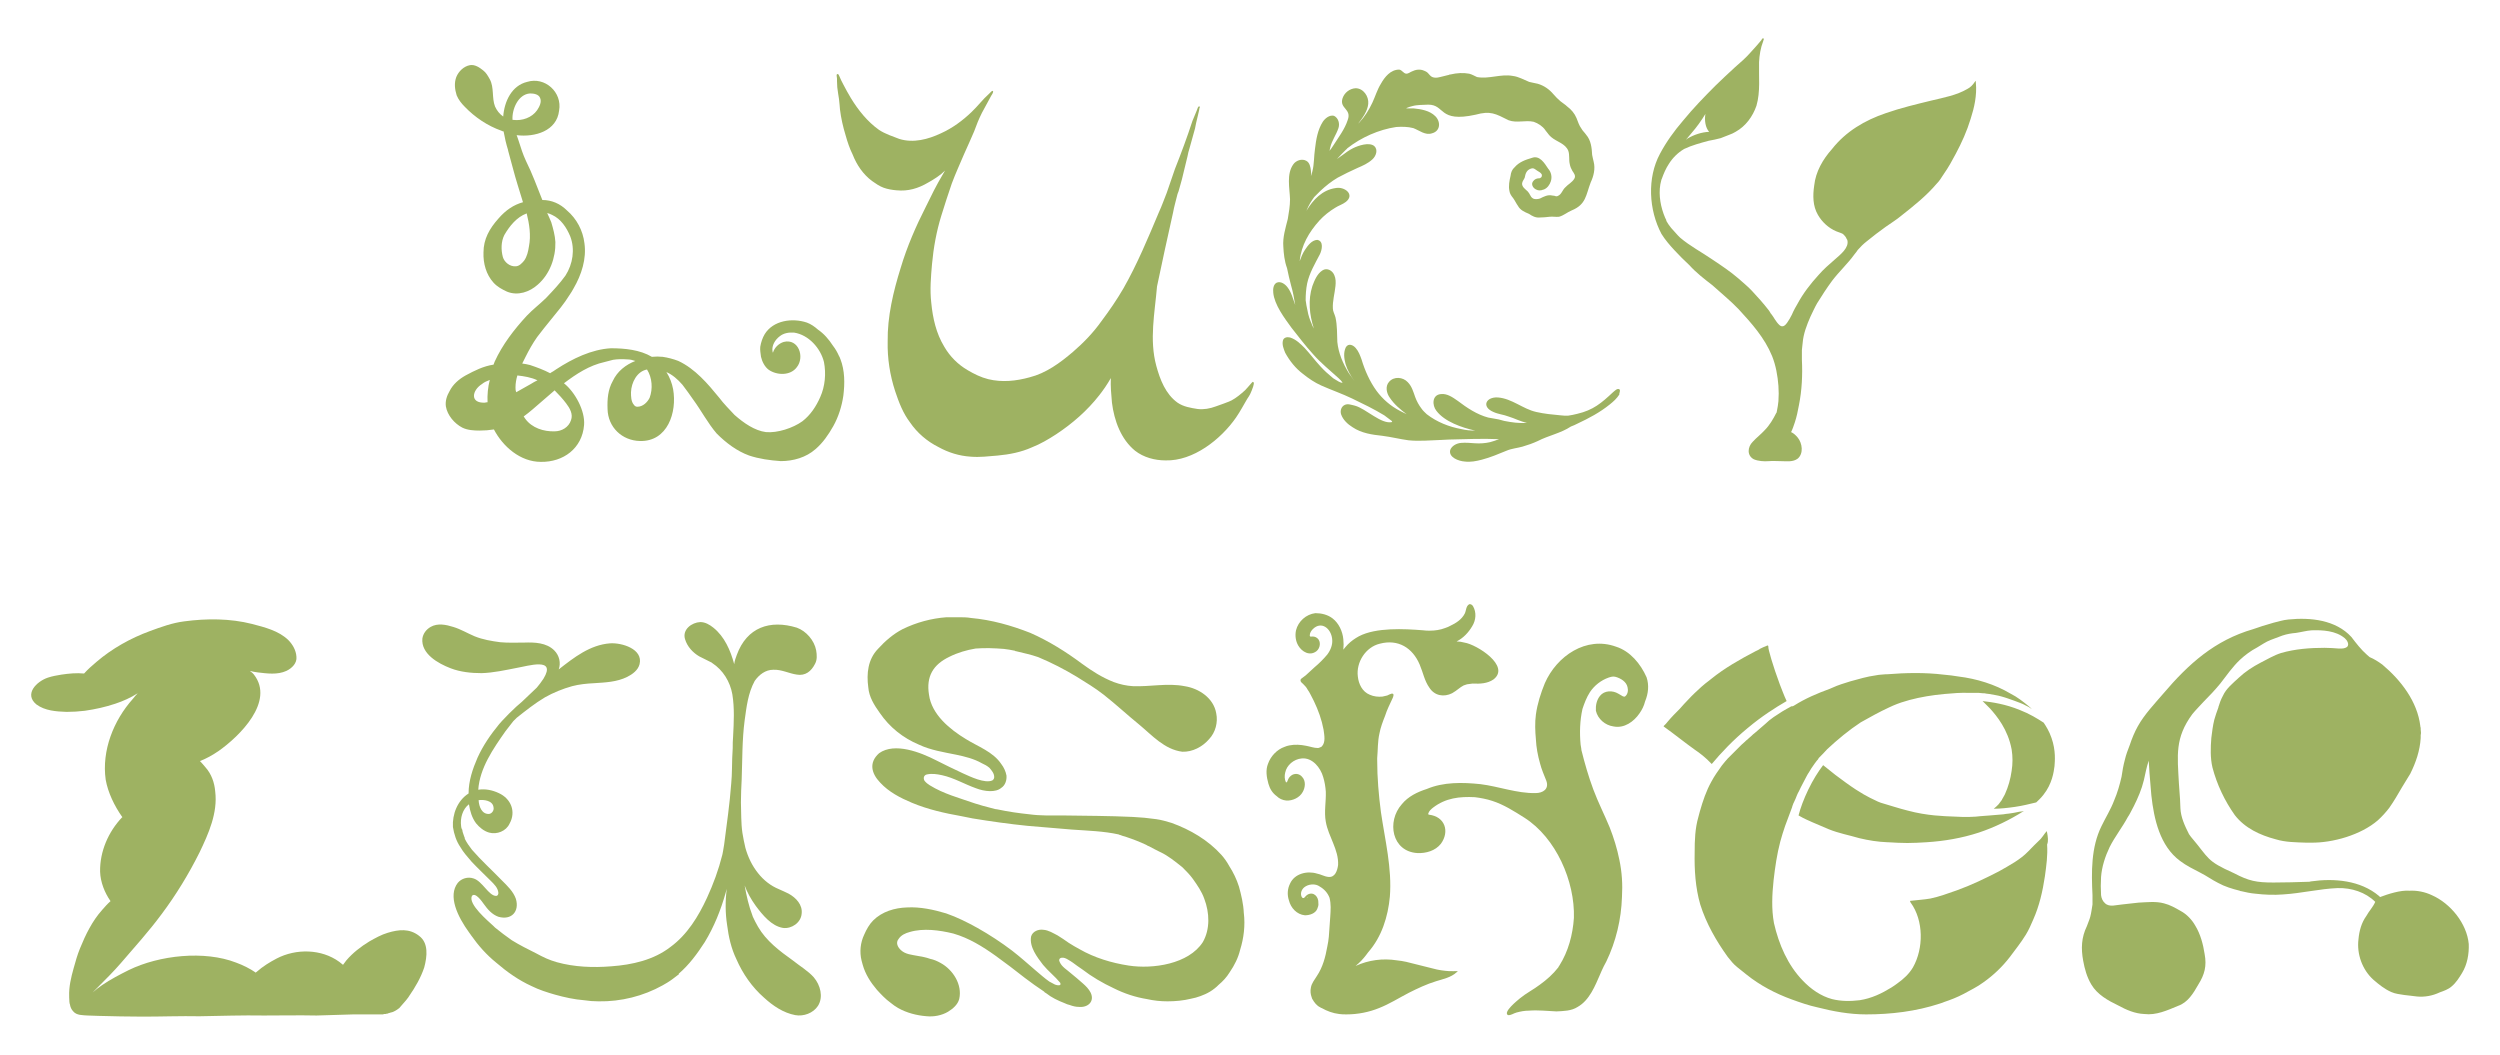 <?xml version="1.0" encoding="UTF-8"?><svg id="Layer_1" xmlns="http://www.w3.org/2000/svg" viewBox="0 0 4692.46 1980.07"><defs><style>.cls-1{fill:#9eb262;stroke-width:0px;}</style></defs><g id="Vector_layer"><path class="cls-1" d="m1577.34,673.97c-.7-2.1-1.4-4.2-2.8-6.29h0c-2.8-6.29-6.29-12.59-11.19-18.88h0c-7.69-11.89-16.78-22.38-27.97-30.07-6.29-5.59-13.29-10.49-20.98-13.29-27.27-9.09-62.93-4.2-79.02,21.68-4.2,6.99-6.99,15.38-8.39,23.77-.7,6.29.7,12.59,1.4,18.88,2.1,9.09,6.99,18.88,14.68,24.47,15.38,10.49,40.56,11.19,52.44-4.89,15.38-18.88,3.5-54.54-24.47-47.55-9.09,2.8-17.48,10.49-20.28,20.28,0-.7-.7-1.4-.7-2.1-2.1-11.19,4.89-22.38,13.29-28.67,7.69-6.29,17.48-7.69,27.27-6.99,27.27,4.2,49.65,29.37,55.94,55.24,4.2,21.68,2.1,45.45-6.99,65.73-7.69,17.48-18.18,33.56-33.56,45.45-17.48,12.59-46.85,22.38-68.53,20.28-20.98-2.8-41.26-16.78-58.74-32.17-9.79-10.49-20.28-20.98-28.67-32.17-21.68-26.57-45.45-54.54-76.92-69.23-9.09-3.5-19.58-6.29-29.37-7.69-6.99-.7-13.29-.7-20.28,0-22.38-13.29-51.05-16.08-76.92-16.08-36.36,2.1-72.02,19.58-102.09,39.16-2.1,1.4-4.2,2.8-6.29,4.2-2.1,1.4-4.2,2.1-5.59,3.5-11.89-6.29-25.17-11.19-37.76-15.38-4.89-1.4-9.79-2.1-14.68-2.8,2.1-4.2,4.2-8.39,6.29-12.59,6.29-12.59,13.29-25.17,21.68-37.06,8.39-11.19,17.48-22.38,26.57-33.56,11.89-14.68,24.47-29.37,34.26-45.45,2.8-4.2,5.59-8.39,7.69-12.59,14.68-25.17,24.47-55.24,20.28-84.61-2.8-23.77-14.68-46.15-32.87-61.54-12.59-12.59-28.67-19.58-46.15-19.58-9.79-24.47-18.88-49.65-30.77-73.42-5.59-11.89-9.79-25.17-13.99-38.46-1.4-3.5-2.1-6.99-3.5-9.79,34.26,4.2,75.52-7.69,79.72-46.15,6.29-34.26-26.57-64.33-60.14-53.84-28.67,6.99-42.66,36.36-44.75,65.03-6.99-4.89-11.89-11.19-15.38-18.88-6.29-16.08-1.4-35.66-9.79-51.05-3.5-6.29-6.99-12.59-12.59-16.78-6.99-5.59-15.38-11.19-24.47-9.79-11.89,2.1-21.68,11.89-25.87,22.38-4.2,11.19-2.8,23.08.7,34.26,3.5,8.39,9.09,15.38,15.38,21.68,18.88,19.58,42.66,35.66,68.53,44.75,1.4.7,2.8,1.4,4.2,1.4,2.1,11.89,4.89,23.77,8.39,34.96v.7c2.8,11.19,6.29,22.38,9.09,33.56,5.59,21.68,12.59,42.66,18.88,63.63-17.48,4.89-32.17,14.68-46.15,30.77-16.78,18.88-27.97,38.46-27.97,63.63-.7,20.28,4.89,41.26,18.88,56.64,6.99,7.69,16.08,12.59,25.17,16.78,20.28,8.39,42.66.7,58.04-13.29,22.38-19.58,33.56-50.35,32.87-79.72-.7-12.59-4.2-25.17-7.69-37.06-2.1-5.59-4.89-11.19-7.69-17.48,2.8.7,6.29,2.1,9.09,3.5,16.78,7.69,27.27,23.77,34.26,40.56,9.09,23.77,4.89,51.75-9.09,73.42-10.49,14.68-23.08,27.97-35.66,41.26-11.89,11.89-25.17,21.68-37.06,34.26-23.77,25.87-45.45,53.84-60.14,86.01-.7,1.4-1.4,3.5-2.1,5.59-18.88,2.8-35.66,11.19-52.44,20.28-12.59,6.99-23.77,16.78-30.07,29.37-4.89,8.39-8.39,18.18-6.99,28.67,2.8,16.78,16.08,32.17,30.77,39.86,9.79,4.89,21.68,5.59,32.87,5.59,9.09,0,17.48-.7,26.57-2.1,16.78,32.17,49.65,60.84,88.11,60.84,41.96.7,77.62-25.17,81.11-69.23,2.1-26.57-16.78-61.53-37.76-78.32,23.08-17.48,47.55-33.56,76.22-39.86,5.59-1.4,11.19-2.8,16.08-4.2,9.09-1.4,18.18-1.4,27.27-.7,4.89,0,9.79,1.4,13.99,2.8h.7c-18.18,6.99-34.26,19.58-42.66,37.76-9.09,16.08-10.49,34.26-9.79,52.44.7,34.26,27.27,59.44,60.84,60.14,51.75,1.4,69.93-53.84,62.23-97.2-2.1-11.19-6.29-22.38-12.59-32.17,11.19,4.89,20.98,13.29,30.07,23.77,6.99,9.09,13.99,18.88,20.28,27.97,15.38,20.98,27.27,44.05,44.05,63.63,17.48,17.48,37.76,32.87,60.84,41.26,18.88,6.29,39.16,9.09,59.44,10.49,23.77,0,47.55-6.99,65.03-22.38,13.99-11.89,24.47-27.27,33.56-43.35,9.79-17.48,16.08-37.76,18.88-57.34,2.8-23.08,2.8-46.85-5.59-68.53ZM961.99,225.04c-1.4-19.58,10.49-48.25,32.87-49.65,6.99,0,16.08,1.4,18.88,8.39,3.5,7.69-1.4,16.78-5.59,23.08-9.79,13.99-27.97,20.28-44.75,18.18,0,0-.7,0-1.4,0Zm30.77,237.75c-1.4,9.09-3.5,18.88-9.09,26.57-4.2,4.89-9.09,10.49-16.08,10.49-10.49.7-20.98-7.69-23.77-17.48-3.5-13.29-3.5-28.67,2.8-41.26,9.79-16.78,23.08-33.56,41.96-40.56,4.89,19.58,8.39,41.26,4.2,62.23Zm-77.62,292.29c-1.4,0-2.8,0-4.89.7-28.67,1.4-24.47-23.08-5.59-34.96,4.2-3.5,9.09-5.59,14.68-7.69-3.5,13.29-4.89,27.97-4.2,41.96Zm52.44-27.97c0-7.69,1.4-15.38,3.5-22.38,12.59,1.4,25.87,3.5,37.76,9.09-4.2,2.1-8.39,4.2-12.59,6.99h0c-9.09,4.89-18.18,10.49-27.27,15.38-1.4-3.5-1.4-6.29-1.4-9.09Zm95.1,30.07c6.99,9.09,13.29,20.28,9.09,31.47-4.2,13.29-17.48,20.98-30.77,20.98h0c-20.28.7-42.66-6.29-55.24-23.77-.7-1.4-2.1-2.8-2.8-4.2,5.59-4.2,11.19-8.39,16.78-13.29,13.99-11.89,27.27-23.77,41.26-35.66,7.69,7.69,15.38,16.08,21.68,24.47Zm156.63-10.49c-4.2,8.39-12.59,16.78-23.08,16.78-2.8,0-4.89-1.4-6.29-3.5-5.59-6.29-5.59-16.08-5.59-23.77.7-18.18,11.19-39.16,30.07-42.66,9.79,15.38,11.19,36.36,4.89,53.14Z"/></g><g id="Vector_layer-2"><path class="cls-1" d="m2353.52,718.72c0,2.1-.7,4.2-1.4,6.99-1.4,4.89-3.5,9.09-5.59,13.99-.7,1.4-3.5,6.29-5.59,9.09-6.99,11.89-13.29,23.77-20.98,34.96-28.67,41.26-80.42,81.81-132.16,80.42-20.28,0-41.26-5.59-57.34-18.18-26.57-21.68-39.16-56.64-43.35-90.2-1.4-15.38-2.8-30.77-2.1-46.15-6.29,11.19-13.99,22.38-21.68,32.17-22.38,28.67-50.35,53.14-81.11,73.42-13.99,9.09-29.37,18.18-45.45,24.47-20.28,9.09-41.96,13.29-64.33,15.38-16.78,1.4-33.56,3.5-50.35,2.1-21.68-1.4-41.96-7.69-60.84-18.18-20.98-10.49-39.86-26.57-53.14-46.15-13.29-17.48-20.98-37.76-27.97-58.74-9.79-30.07-14.68-61.54-13.99-93-.7-46.85,10.49-93.7,24.47-138.45,11.89-39.86,28.67-78.32,47.55-115.38,9.79-20.28,19.58-39.86,30.77-58.74,1.4-2.8,3.5-5.59,4.89-8.39-9.09,9.09-20.28,16.08-31.47,22.38-18.88,11.19-37.76,16.78-59.44,14.68-8.39-.7-16.78-2.1-24.47-4.89-7.69-2.8-14.68-7.69-21.68-12.59-16.78-12.59-28.67-30.07-36.36-49.65-5.59-11.19-9.79-23.77-13.29-36.36-4.89-16.08-8.39-31.47-10.49-48.25,0-2.8-.7-5.59-.7-8.39-.7-7.69-1.4-14.68-2.8-21.68-1.4-7.69-2.1-15.38-2.1-23.08v-4.89c0-2.1-.7-3.5-.7-5.59,0-.7,0-2.8,1.4-2.8.7,0,1.4,0,2.1.7.7.7.7,2.1,1.4,2.8h0c2.1,5.59,4.89,10.49,7.69,16.08,4.2,8.39,9.09,16.78,13.99,25.17,13.99,23.08,31.47,44.75,53.14,60.14,11.89,7.69,25.17,11.89,37.76,16.78,26.57,8.39,54.54.7,78.32-10.49,21.68-9.79,40.56-23.77,57.34-39.86,11.89-11.19,20.98-23.77,32.87-34.26,1.4-1.4,2.8-2.8,4.2-4.2.7-.7,2.1-1.4,2.8-1.4q.7.7.7,1.4v.7c-.7,2.8-2.1,4.89-3.5,6.99-5.59,10.49-11.89,21.68-17.48,32.17-5.59,11.19-10.49,23.08-14.68,34.96-6.29,14.68-12.59,28.67-18.88,42.66-7.69,18.18-16.08,36.36-23.08,55.24-6.99,20.28-13.29,39.86-19.58,60.14-9.09,29.37-14.68,60.14-17.48,90.9-2.1,23.77-4.2,48.25-1.4,72.72,2.8,28.67,9.09,57.34,24.47,82.51,10.49,18.18,25.87,33.56,44.05,44.05,11.89,6.99,24.47,13.29,38.46,16.78,25.87,6.29,52.44,3.5,77.62-3.5,30.77-7.69,57.34-27.27,81.11-47.55,20.28-17.48,38.46-36.36,53.84-58.04,14.68-19.58,28.67-39.86,41.26-61.54,25.87-45.45,46.15-94.4,66.43-142.65,5.59-11.89,9.79-24.47,14.68-36.36,4.89-14.68,10.49-30.07,15.38-44.75,11.89-30.07,23.08-60.14,32.87-90.2,2.8-6.99,5.59-13.29,8.39-20.28.7-1.4,2.1-8.39,4.89-6.99,1.4.7.7,2.1,0,2.8,0,1.4-.7,2.8-.7,4.2h0c-.7,2.8-1.4,6.29-2.1,9.09-1.4,4.89-2.1,9.79-3.5,14.68h0c-.7,3.5-1.4,6.99-2.1,10.49-3.5,12.59-6.99,25.17-10.49,37.76-1.4,4.89-2.8,9.09-3.5,13.99-2.1,8.39-4.2,17.48-6.29,25.87-2.8,11.89-5.59,23.77-9.09,34.96-.7,3.5-2.1,6.99-3.5,10.49-2.8,11.89-6.29,23.08-8.39,34.96-10.49,46.15-20.28,92.3-30.07,138.45-4.2,49.65-14.68,99.99-1.4,148.94,6.99,25.87,17.48,53.14,39.86,69.23,11.19,7.69,24.47,9.79,37.76,11.89,11.19,1.4,23.08-.7,34.26-4.89,9.79-3.5,20.28-6.99,29.37-11.19,9.09-4.89,17.48-11.89,25.17-18.88h0l.7-.7c2.1-2.1,4.2-4.89,6.29-6.99h0c1.4-2.1,3.5-3.5,4.89-5.59l.7-.7c0-.7.7-.7,1.4-1.4h0l.7-.7c1.4.7,2.1,1.4,2.1,2.1h0Z"/></g><g id="Vector_layer-3"><path class="cls-1" d="m3039.5,730.61c-4.2-2.1-8.39,2.8-11.89,5.59-21.68,20.28-37.06,33.56-67.13,40.56-5.59,1.4-11.89,2.8-17.48,3.5-4.89,0-9.09,0-13.99-.7-15.38-1.4-30.07-2.8-45.45-6.29-25.17-5.59-45.45-25.17-72.02-27.27-22.38-1.4-31.47,17.48-8.39,27.27,9.09,4.2,18.88,4.89,27.97,8.39,11.89,3.5,23.08,9.79,34.96,11.89-13.99,1.4-28.67-.7-42.66-3.5-3.5-.7-6.99-2.1-10.49-2.8-6.29-1.4-13.29-2.1-19.58-3.5-20.98-5.59-39.86-18.18-57.34-31.47-9.09-6.29-19.58-13.99-31.47-12.59-16.78,1.4-16.78,20.98-8.39,31.47,15.38,20.28,47.55,31.47,72.72,37.06-8.39,0-17.48-.7-25.87-2.8-23.08-4.2-46.15-13.29-65.03-27.97-3.5-3.5-6.99-6.29-9.79-10.49-4.89-6.29-9.09-13.99-11.89-21.68-3.5-9.79-6.29-20.28-13.99-27.97-9.09-9.79-25.87-11.19-34.96-.7-7.69,8.39-4.89,21.68,1.4,30.07,8.39,12.59,19.58,21.68,31.47,30.77-4.2-2.1-8.39-4.2-12.59-6.29-17.48-9.09-32.17-21.68-44.05-37.76-12.59-17.48-21.68-37.76-27.97-58.74-2.8-7.69-5.59-15.38-11.19-21.68-4.89-5.59-13.29-9.09-18.18-1.4-4.89,9.79-3.5,20.98-.7,31.47,3.5,11.89,9.79,22.38,16.78,32.17,0,0,0,.7.7.7h0l-.7-.7c-3.5-4.89-6.99-9.79-10.49-14.68-11.19-18.18-19.58-37.76-21.68-58.74-.7-15.38,0-30.77-3.5-46.15-1.4-5.59-4.89-11.19-4.89-16.78-.7-13.99,3.5-27.97,4.89-41.96.7-6.99.7-13.99-2.1-20.28-3.5-9.09-13.99-14.68-22.38-9.09-9.79,6.29-14.68,18.18-18.88,29.37-8.39,25.87-5.59,53.84,2.8,79.72-1.4-2.8-3.5-6.29-4.2-9.09-3.5-7.69-6.29-16.08-7.69-24.47-1.4-6.29-2.8-13.29-3.5-19.58h0c0-10.49.7-20.98,2.8-31.47,4.2-19.58,14.68-37.06,23.77-54.54,4.2-8.39,7.69-25.17-4.89-27.27-10.49.7-17.48,10.49-23.08,18.88-4.2,6.29-6.99,13.29-9.79,20.98,2.8-29.37,17.48-54.54,37.06-76.22,8.39-9.09,18.88-17.48,29.37-23.77,6.29-4.2,13.99-6.29,20.28-11.19,17.48-13.99-2.8-29.37-19.58-25.87-24.47,3.5-41.96,21.68-54.54,42.66,4.2-10.49,9.09-18.18,14.68-25.87l11.19-11.19c10.49-9.79,20.98-18.18,32.87-25.17,11.89-6.29,24.47-12.59,37.06-18.18,9.79-4.2,19.58-8.39,27.97-16.08,6.99-6.29,11.19-18.18,3.5-25.17-9.79-7.69-30.07-.7-39.86,4.2-6.99,3.5-13.99,8.39-20.28,13.29-3.5,2.1-6.29,4.89-9.79,6.99,5.59-6.29,11.19-11.89,16.78-17.48h0c.7-.7,2.1-1.4,2.8-2.8,25.87-20.28,58.74-34.96,91.6-39.86,10.49-.7,21.68-.7,32.17,2.1,11.19,4.2,22.38,13.99,34.96,9.79,16.08-4.2,16.78-21.68,6.29-32.17-10.49-10.49-26.57-13.29-41.26-14.68h-13.29s.7,0,.7-.7c3.5-1.4,6.99-2.8,10.49-3.5,9.79-2.8,20.28-2.1,30.07-2.8,32.17,0,18.88,34.26,88.81,18.88,27.97-7.69,37.06-2.1,62.23,10.49,15.38,5.59,31.47-.7,46.85,2.8,8.39,2.8,16.78,8.39,21.68,15.38.7.7.7,1.4,1.4,2.1l.7.7h0c2.8,3.5,5.59,7.69,9.09,10.49,10.49,9.09,26.57,11.89,32.17,25.87,2.8,8.39.7,16.78,2.8,25.17.7,4.2,2.8,9.09,4.89,12.59,2.8,4.2,6.99,9.09,3.5,14.68-4.2,6.99-11.89,10.49-16.78,16.08-5.59,4.89-6.99,13.29-13.99,16.08-.7.7-2.1.7-3.5.7-2.1-.7-4.2-1.4-6.99-1.4-8.39-2.1-16.08,2.1-23.08,5.59-4.2,1.4-10.49,2.1-13.99-.7-4.2-2.8-4.89-8.39-9.09-12.59-4.2-4.2-11.19-8.39-10.49-15.38.7-4.2,3.5-6.99,4.89-10.49,1.4-7.69,3.5-13.99,11.19-16.78,5.59-2.1,7.69.7,11.89,3.5,3.5,2.1,7.69,4.2,9.09,7.69v2.1c0,1.4-.7,2.8-2.1,3.5-1.4,1.4-3.5,1.4-5.59,1.4-4.89.7-9.09,4.2-10.49,9.09-.7,4.89,2.8,9.79,7.69,11.89,3.5,2.1,9.09,2.1,13.29,0h.7c6.99-2.8,11.19-9.09,13.29-15.38,2.8-8.39.7-17.48-4.89-23.77-6.99-10.49-16.08-25.87-30.77-20.28-11.89,3.5-23.77,7.69-32.17,17.48-4.89,4.2-6.99,9.79-7.69,16.08-2.1,9.09-4.2,18.88-2.1,28.67.7,4.89,3.5,9.09,6.99,13.29,3.5,4.89,5.59,9.79,9.09,14.68,4.2,7.69,11.89,11.19,20.28,14.68,6.29,4.2,12.59,7.69,20.28,6.99,6.29,0,12.59-.7,18.88-1.4,5.59-.7,11.89.7,17.48,0,8.39-2.1,15.38-8.39,23.77-11.89,27.27-11.19,26.57-28.67,35.66-52.44h0c5.59-11.89,9.09-25.87,5.59-39.16-.7-4.2-2.1-7.69-2.8-12.59-.7-13.29-2.1-27.27-11.19-37.76-2.8-4.2-6.99-7.69-9.09-11.89-4.2-5.59-6.29-12.59-9.09-19.58-3.5-8.39-9.79-16.08-17.48-21.68-3.5-3.5-8.39-6.29-12.59-9.79-4.89-4.2-9.09-8.39-13.29-13.29-7.69-9.09-17.48-16.08-29.37-19.58-5.59-1.4-11.19-2.1-16.08-3.5-10.49-4.2-19.58-9.79-30.77-11.19-22.38-4.2-44.75,6.29-67.13,2.1-4.89-2.1-9.09-4.89-14.68-6.29-11.19-2.1-23.08-1.4-34.96,1.4h-1.4c-.7,0-.7.7-1.4.7s-1.4.7-2.8.7c-2.8.7-5.59,1.4-8.39,2.1-6.29,1.4-13.29,4.2-20.28,1.4-3.5-1.4-5.59-4.89-8.39-7.69-2.1-2.1-4.89-3.5-6.99-4.2-7.69-3.5-16.08-2.1-23.08,1.4-3.5,1.4-6.29,4.2-10.49,4.2-5.59-.7-7.69-6.99-13.29-7.69-16.08,0-27.27,13.99-34.26,26.57-6.99,11.19-10.49,23.77-16.08,35.66-6.29,13.29-13.99,25.87-24.47,37.06-.7.7-1.4,1.4-2.1,2.1,8.39-11.19,17.48-23.08,18.88-37.06,1.4-13.99-9.09-29.37-23.77-29.37-11.19.7-20.98,8.39-24.47,18.88-6.29,19.58,17.48,19.58,9.79,40.56-5.59,17.48-17.48,32.87-27.27,48.25-2.1,3.5-4.2,6.29-6.99,9.79.7-2.1.7-4.2,1.4-6.29,2.8-12.59,11.19-23.77,15.38-36.36,2.8-8.39,0-18.88-8.39-23.08-8.39-2.1-16.78,4.89-20.98,11.19-9.79,15.38-12.59,33.56-14.68,51.05-2.1,13.99-1.4,28.67-4.89,41.96-.7,2.8-1.4,6.29-2.8,9.09.7-3.5.7-6.99,0-10.49-.7-6.29-2.1-14.68-8.39-18.18-8.39-4.89-19.58-.7-24.47,6.29-13.29,18.18-6.99,44.75-6.29,65.73,0,12.59-2.1,24.47-4.2,37.06-4.2,16.78-9.79,34.26-8.39,51.75.7,13.29,2.1,27.27,6.99,40.56,2.1,11.19,4.89,21.68,7.69,32.87,3.5,11.89,5.59,23.77,7.69,36.36-4.2-11.19-6.99-23.77-14.68-33.56-4.2-5.59-12.59-11.89-20.28-8.39-6.29,3.5-6.99,11.89-6.29,18.88,2.1,22.38,20.98,47.55,34.26,65.73,13.29,16.78,25.87,33.56,40.56,49.65,13.99,16.08,31.47,30.07,47.55,44.75h0c2.8,2.8,6.29,5.59,7.69,9.09h0c-5.59-.7-9.79-4.2-14.68-6.99-1.4-.7-3.5-2.1-4.89-3.5-7.69-6.29-14.68-12.59-21.68-20.28-10.49-11.19-19.58-23.77-30.07-34.96-7.69-7.69-16.08-16.08-27.27-19.58-5.59-1.4-11.89,0-13.29,5.59-2.1,7.69,1.4,16.08,4.2,23.08,8.39,15.38,19.58,29.37,33.56,39.86,10.49,8.39,21.68,16.08,34.26,21.68,18.88,8.39,39.16,15.38,58.04,24.47,20.28,9.79,40.56,19.58,60.14,31.47,2.1,1.4,3.5,2.8,5.59,4.2,2.8,2.1,5.59,4.2,8.39,6.29.7.7.7,1.4.7,2.1-20.28,4.89-48.95-25.17-69.93-30.77-6.29-1.4-13.29-4.2-18.88-1.4-6.29,2.8-9.09,10.49-6.99,17.48,3.5,10.49,12.59,18.88,21.68,24.47,16.78,11.19,36.36,13.99,55.94,16.08,16.78,2.1,32.87,6.29,48.95,8.39,20.28,2.1,41.26,0,62.23-.7,4.2,0,9.09-.7,13.99-.7,31.47-.7,62.23-2.1,93.7-.7-5.59,2.1-11.19,4.2-16.78,5.59-9.09,2.1-18.88,2.8-28.67,2.1-8.39-.7-17.48-1.4-25.87-.7-8.39.7-17.48,5.59-20.28,13.29-3.5,13.99,16.08,20.98,27.27,21.68,10.49,1.4,21.68-.7,32.17-3.5,16.08-4.2,30.77-10.49,46.15-16.78,9.79-4.2,20.28-4.89,30.07-7.69,9.79-2.8,19.58-6.29,28.67-10.49,20.28-10.49,43.35-14.68,62.23-27.27h0c4.2-1.4,8.39-3.5,12.59-5.59,20.98-9.79,41.96-20.98,60.14-35.66,6.99-5.59,13.29-11.19,18.18-18.88-.7-2.8,2.8-6.99,0-9.79Zm-516.06-10.49s0-.7,0,0q0-.7,0,0,0-.7,0,0Z"/></g><g id="Vector_layer-4"><path class="cls-1" d="m3208.02,247.42c-6.99-7.69-9.09-21.68-6.99-33.56-7.69,12.59-16.08,24.47-25.87,35.66-3.5,4.2-6.99,8.39-10.49,12.59,1.4-.7,2.1-1.4,2.8-2.1,11.89-6.99,25.87-11.89,40.56-12.59Zm500.67-91.6c2.1,23.08-2.8,45.45-9.79,67.13-6.99,23.08-16.78,44.75-27.97,65.73-6.99,13.29-13.99,25.87-22.38,37.76,0,.7-.7.7-1.4,2.1h0c-3.5,5.59-6.99,11.19-11.89,16.08-19.58,23.08-43.35,41.96-66.43,60.14-9.09,7.69-19.58,13.99-29.37,20.98-11.89,8.39-24.47,18.18-35.66,27.27-6.29,4.89-11.89,10.49-16.78,16.08-2.1,2.8-4.2,6.29-6.29,8.39-12.59,17.48-28.67,32.17-41.96,49.65-9.79,13.29-18.88,27.27-27.97,41.96-4.89,8.39-8.39,16.78-12.59,25.17-6.99,16.08-13.29,32.17-14.68,49.65-.7,4.2-.7,8.39-1.4,13.29v18.18c1.4,28.67,0,57.34-5.59,85.31-2.1,11.19-4.2,21.68-7.69,32.17-2.1,6.29-4.2,12.59-6.99,18.18,4.89,2.1,9.09,6.29,12.59,10.49,8.39,10.49,11.19,29.37,0,39.16-9.09,6.99-20.98,4.89-31.47,4.89-7.69,0-15.38-.7-23.08,0-9.09.7-19.58,0-27.97-3.5-13.29-6.99-11.89-23.08-2.1-32.87,6.99-7.69,15.38-13.99,22.38-21.68,9.09-9.09,16.08-20.98,21.68-32.17h0s0-.7.7-.7c0-1.4.7-2.1.7-3.5,1.4-6.29,2.1-11.89,2.8-18.18.7-9.79.7-18.88,0-28.67-1.4-18.88-4.89-38.46-11.89-55.94-13.99-34.26-38.46-61.54-62.93-88.11-15.38-16.08-32.87-30.07-48.95-44.75-15.38-11.89-30.77-23.77-43.35-37.76-9.79-9.09-18.88-18.18-27.97-27.97-9.09-9.79-17.48-19.58-24.47-30.77-23.78-44.75-27.27-104.89-2.8-150.34,11.89-22.38,26.57-42.66,43.35-62.23,18.88-23.08,39.86-44.75,60.84-65.73,11.89-11.19,23.78-23.08,36.36-34.26,10.49-9.09,20.98-18.18,30.07-28.67,6.99-7.69,13.99-15.38,20.28-23.08v-.7h0s0-.7.7-.7c.7-.7.7-1.4,1.4-1.4h.7c2.8.7,0,4.2,0,5.59-4.89,12.59-6.99,25.87-7.69,39.16-.7,27.27,2.8,55.24-4.89,81.81-6.99,20.28-20.28,38.46-39.16,48.95-3.5,2.1-7.69,4.2-11.89,5.59-5.59,2.1-10.49,4.2-16.08,6.29-7.69,2.1-14.68,3.5-22.38,4.89-15.38,4.2-31.47,8.39-46.15,15.38h0c-11.89,6.99-21.68,16.78-28.67,27.97h0c-5.59,8.39-9.79,18.18-13.29,27.97h0q0,.7-.7,1.4c-.7,2.8-1.4,6.29-2.1,9.09-3.5,20.98.7,43.35,9.09,62.93h0c.7,1.4,1.4,2.8,2.1,4.2v1.4c2.8,4.89,5.59,9.09,9.09,13.29h0c4.2,4.89,8.39,9.09,12.59,13.99.7.7,1.4,1.4,2.1,2.1s1.4,1.4,2.1,2.1c18.88,16.08,40.56,27.27,60.84,41.26,16.78,11.19,33.56,22.38,48.95,35.66,8.39,7.69,17.48,14.68,25.17,23.08,11.19,11.89,21.68,23.77,31.47,36.36,1.4,1.4,2.1,3.5,3.5,5.59,0,0,0,.7.7.7,5.59,6.99,9.09,15.38,16.08,21.68,5.59,4.89,10.49.7,13.99-4.2,3.5-4.89,6.29-9.79,9.09-15.38h0c2.8-6.99,9.09-18.18,10.49-20.28,10.49-19.58,24.47-37.76,39.86-54.54,9.09-10.49,19.58-19.58,30.07-28.67,11.19-9.79,27.27-22.38,23.78-36.36q0-.7-.7-1.4c-.7-1.4-1.4-2.1-1.4-2.8-1.4-2.8-3.5-4.89-5.59-6.99-.7-.7-1.4-.7-2.1-1.4-3.5-1.4-7.69-2.8-11.19-4.2-14.68-6.29-26.57-17.48-34.26-30.77-9.79-16.78-9.79-36.36-6.99-55.24,2.8-25.87,16.08-48.95,33.56-68.53,25.87-32.87,61.53-53.84,100.69-67.13,27.97-9.79,57.34-16.78,86.01-23.77,23.08-5.59,46.85-9.79,67.13-21.68,5.59-2.8,10.49-7.69,13.99-13.29l.7-.7.7-.7c1.4-2.1,0,1.4.7,3.5Z"/></g><g id="Vector_layer-5"><path class="cls-1" d="m722.14,1901.17h0Zm-.7,0h0Zm65.03-144.75c-18.18-13.99-37.76-11.89-58.74-5.59-11.89,3.5-23.08,9.79-34.26,16.08-16.08,9.79-31.47,21.68-43.35,35.66-2.1,2.8-4.2,5.59-6.29,8.39-3.5-2.8-6.29-4.89-6.99-5.59-33.56-24.47-81.11-25.17-117.48-6.29-13.29,6.99-25.87,14.68-37.76,25.17-.7,0-.7.7-1.4,1.4-11.19-7.69-23.77-13.99-37.06-18.88-59.44-23.08-144.05-13.99-201.39,13.99-16.78,8.39-34.26,17.48-49.65,27.97-6.29,4.2-12.59,9.09-18.18,13.99,3.5-3.5,6.99-6.99,10.49-10.49,14.68-14.68,29.37-29.37,42.65-44.75,25.87-30.07,52.44-59.44,76.22-91.6,27.27-36.36,51.05-75.52,71.32-116.08,16.78-34.96,34.26-74.12,29.37-113.98-1.4-16.78-6.99-32.87-18.18-45.45-3.5-4.2-6.99-8.39-10.49-11.89,12.59-4.89,23.77-11.19,34.96-18.88,39.86-27.97,105.59-93,66.43-143.35-2.1-2.8-4.89-4.89-7.69-6.99,4.89,1.4,9.79,2.1,14.68,2.8,17.48,2.1,37.06,4.89,53.84-2.8,10.49-4.89,20.28-14.68,18.88-26.57-.7-11.89-6.99-23.08-15.38-31.47-18.18-17.48-44.05-23.77-67.83-30.07-41.26-10.49-85.31-10.49-127.27-4.89-22.38,2.8-43.35,10.49-64.33,18.18-36.36,13.29-71.32,32.87-100.69,58.04-8.39,6.99-16.08,13.99-23.08,21.68-13.99-1.4-28.67,0-42.65,2.1-8.39,1.4-16.78,2.8-25.17,5.59-20.98,6.99-45.45,30.77-21.68,50.35,16.08,11.89,37.06,13.29,56.64,13.99,11.19,0,23.08-.7,34.26-2.1,19.58-2.8,38.46-6.99,57.34-13.29,14.68-4.89,28.67-11.19,41.96-19.58-3.5,3.5-6.29,6.99-9.09,10.49-36.36,40.56-58.74,97.2-51.05,151.74,4.2,23.77,16.08,48.95,31.47,70.63h-.7c-25.87,27.27-41.96,64.33-41.26,102.09.7,19.58,8.39,39.16,19.58,55.24-5.59,4.89-10.49,10.49-15.38,16.08-18.88,20.98-31.47,46.85-41.96,72.72-4.89,11.89-8.39,24.47-11.89,37.06-4.89,17.48-9.09,34.96-8.39,53.14v1.4h0c0,6.29.7,12.59,1.4,13.29.7,4.89,2.8,9.79,6.29,13.29,6.29,7.69,18.18,6.99,27.27,7.69,6.99,0,13.29.7,20.28.7,27.27.7,55.24,1.4,83.21,1.4,35.66,0,70.63-1.4,106.29-.7,40.56-.7,80.42-2.1,120.97-1.4,32.87,0,65.73-.7,98.6,0,23.08-.7,46.15-1.4,69.23-2.1h48.95-.7,6.29c.7,0,2.1,0,2.8-.7h2.8c.7,0,1.4-.7,2.8-.7.7,0,1.4,0,2.8-.7h-.7c.7,0,1.4-.7,2.8-.7h0c.7,0,1.4-.7,2.1-.7s2.1-.7,2.8-.7,1.4-.7,2.1-.7c.7-.7,1.4-.7,2.8-1.4h0c2.8-1.4,5.59-3.5,8.39-5.59,8.39-9.09,18.18-20.98,18.88-23.08,11.19-16.08,21.68-34.26,27.97-53.14,5.59-20.98,8.39-46.15-9.79-59.44Z"/></g><g id="Vector_layer-6"><path class="cls-1" d="m917.94,1527.77c5.59-.7,9.79-6.99,8.39-12.59-1.4-12.59-18.18-14.68-27.97-13.29.7,12.59,6.29,26.57,19.58,25.87Zm20.28-168.52h0c-.7,0,0,0,0,0Zm589.48,475.5c11.89,13.99,18.18,36.36,7.69,53.14-9.09,13.99-27.27,20.28-42.66,17.48-22.38-4.2-41.96-17.48-58.74-32.87-22.38-19.58-39.86-44.75-51.75-72.02-9.79-20.28-14.68-41.96-17.48-64.33-3.5-22.38-3.5-45.45-.7-67.83-.7,2.8-1.4,4.89-2.1,7.69-9.09,32.17-21.68,63.63-39.16,92.3-13.99,21.68-29.37,42.66-48.95,59.44.7,0,0,.7,0,1.4-.7.7-1.4.7-2.1,1.4-6.29,4.89-12.59,9.79-19.58,13.99-2.8,1.4-5.59,3.5-8.39,4.89-36.36,20.28-78.32,30.77-120.27,30.07-9.09,0-18.18-.7-27.27-2.1-18.18-1.4-37.06-5.59-54.54-10.49-14.68-4.2-30.07-9.09-44.05-16.08-24.47-11.19-46.15-26.57-66.43-44.05-18.18-14.68-33.56-32.17-46.85-51.05-.7-1.4-2.1-2.8-3.5-4.89-22.38-30.77-40.56-69.23-21.68-93.7,6.99-8.39,18.88-11.89,29.37-8.39,16.78,4.89,28.67,32.87,42.66,32.87,2.8,0,4.2-2.8,4.2-5.59-.7-9.79-8.39-16.78-14.68-23.08-11.89-11.89-24.47-23.77-35.66-35.66-7.69-9.09-15.38-17.48-20.98-27.27-7.69-11.19-11.89-24.47-13.99-37.76-1.4-23.77,8.39-49.65,29.37-62.93,0-23.77,7.69-46.15,16.78-67.13,10.49-23.08,24.47-43.35,40.56-62.93h0c2.1-2.1,3.5-4.2,5.59-6.29h0c8.39-9.09,17.48-18.18,26.57-26.57,3.5-2.8,6.99-6.29,10.49-9.09h0c9.09-9.09,18.88-17.48,27.97-26.57,4.2-4.89,8.39-10.49,12.59-16.78,25.17-41.26-29.37-23.77-50.35-20.28-21.68,4.2-43.35,9.09-65.73,9.79-19.58,0-39.86-2.1-58.04-9.09-23.77-9.09-55.94-27.27-53.14-55.94,1.4-9.09,6.99-16.78,15.38-21.68,13.29-7.69,29.37-4.2,42.66,0,13.99,4.2,26.57,11.89,39.86,17.48,15.38,6.29,32.17,9.09,48.25,11.19,14.68,1.4,30.07.7,44.75.7,19.58-.7,41.96,0,56.64,14.68,9.79,9.79,12.59,23.77,8.39,35.66,28.67-22.38,58.74-46.15,96.5-48.95,21.68-1.4,62.23,10.49,55.24,39.16-2.8,11.19-13.29,18.88-23.08,23.77-19.58,9.79-41.26,10.49-62.23,11.89-13.99.7-27.97,2.1-41.26,5.59-17.48,4.89-34.96,11.89-51.05,20.98-18.88,11.19-36.36,25.17-53.14,38.46-2.1,2.1-4.2,4.2-6.29,6.29-4.89,6.29-9.79,12.59-14.68,18.88-23.08,32.87-48.25,69.23-51.05,109.78,13.29-2.1,26.57.7,38.46,6.29,23.08,10.49,32.87,34.96,20.28,57.34-6.29,13.99-23.77,20.98-38.46,16.78-9.79-2.8-18.18-9.79-24.47-17.48-7.69-10.49-11.19-22.38-13.29-35.66-11.89,9.09-16.78,25.87-14.68,41.26,0,2.1.7,3.5,1.4,5.59l.7.7c0,1.4.7,2.8.7,4.2.7,2.8,2.1,5.59,2.8,8.39.7,1.4,1.4,2.8,1.4,4.89,3.5,6.99,8.39,13.99,13.29,20.28,17.48,20.28,37.76,38.46,55.94,57.34,10.49,10.49,21.68,20.98,26.57,34.96,6.99,23.77-8.39,40.56-32.87,33.56-11.89-4.2-20.28-13.99-27.27-23.77-3.5-4.89-16.08-23.08-22.38-15.38-7.69,15.38,30.07,46.85,40.56,56.64.7.7,2.1,2.1,2.8,2.8,10.49,8.39,20.28,16.08,31.47,23.77,14.68,9.09,30.07,16.78,45.45,24.47,6.29,3.5,13.29,6.99,19.58,9.79h0c6.29,2.8,12.59,4.89,19.58,6.99,32.87,9.09,67.83,10.49,102.09,7.69,39.16-2.8,79.72-11.89,111.18-36.36,31.47-23.08,52.44-57.34,68.53-92.3,11.89-25.87,21.68-52.44,28.67-80.42.7-2.1.7-4.2,1.4-6.99.7-4.2,1.4-8.39,2.1-12.59,4.89-38.46,10.49-76.22,13.29-114.68h0c.7-9.09,1.4-18.18,1.4-27.97,0-13.29.7-25.87,1.4-38.46,0-6.99,0-13.99.7-21.68,1.4-26.57,2.8-53.14-1.4-79.02-4.2-23.77-17.48-45.45-37.76-58.74,0,0-.7,0-.7-.7-7.69-4.2-16.08-7.69-23.77-11.89-11.89-6.99-22.38-18.18-26.57-32.17-5.59-18.18,12.59-31.47,28.67-32.17,9.09,0,17.48,4.89,24.47,10.49,20.98,16.78,32.17,42.66,39.16,68.53.7-6.29,2.8-11.89,4.89-17.48,18.88-51.75,62.23-66.43,112.58-51.05,17.48,6.29,32.87,23.77,36.36,42.66,1.4,8.39,2.1,17.48-2.1,25.17-6.99,13.99-18.18,23.08-34.26,20.28-14.68-2.1-28.67-9.79-44.05-9.09-14.68,0-26.57,9.09-34.96,20.98-12.59,23.08-15.38,48.95-18.88,74.12-4.89,37.06-4.2,74.12-5.59,111.18-.7,13.99-1.4,27.97-1.4,42.66.7,18.88,0,38.46,2.8,57.34,1.4,9.09,3.5,18.88,5.59,27.97,4.89,17.48,12.59,33.56,23.77,47.55,10.49,13.29,23.77,23.77,39.16,30.07,6.29,2.8,12.59,5.59,18.18,8.39,13.99,7.69,26.57,20.98,24.47,37.76-1.4,16.78-18.88,28.67-34.96,26.57-21.68-3.5-38.46-24.47-51.05-41.26-9.09-12.59-16.08-25.17-20.98-38.46,3.5,19.58,7.69,38.46,14.68,56.64,0,.7.7,1.4.7,2.1h0c2.8,6.29,6.29,12.59,9.79,18.88,15.38,26.57,40.56,45.45,65.03,62.93,13.98,11.19,28.67,19.58,39.86,32.16Z"/></g><g id="Vector_layer-7"><path class="cls-1" d="m2334.64,1713.77c2.8,23.08,0,46.85-6.99,69.23-3.5,14.68-10.49,28.67-19.58,41.96-5.59,9.09-12.59,16.78-20.98,23.77h0c-2.1,2.1-4.2,4.2-6.99,6.29-11.19,9.09-23.77,13.99-35.66,17.48-2.8.7-6.29,1.4-9.09,2.1h0c-13.99,3.5-29.37,4.89-44.05,4.89-13.29,0-25.87-1.4-38.46-4.2-21.68-3.5-42.66-10.49-62.23-20.28-20.98-9.79-41.26-21.68-59.44-35.66-2.8-2.1-6.29-4.2-9.09-6.29-5.59-4.2-11.19-8.39-17.48-11.89-3.5-2.1-7.69-4.2-11.89-3.5-4.89.7-5.59,4.89-3.5,8.39,4.2,9.09,13.29,13.99,20.28,20.28,7.69,6.29,16.08,13.29,23.08,19.58,5.59,4.89,11.19,10.49,14.68,17.48,7.69,16.78-5.59,27.97-21.68,26.57-6.29,0-11.89-1.4-17.48-3.5h0c-3.5-.7-6.99-2.1-9.79-3.5-12.59-4.89-24.47-10.49-34.96-18.88h0c-1.4-.7-2.8-1.4-3.5-2.8-12.59-8.39-24.47-16.78-36.36-25.87-17.48-13.99-36.36-27.97-54.54-41.26-24.47-17.48-50.35-33.56-79.72-41.96-25.87-6.29-55.94-10.49-81.81-2.8-7.69,2.1-16.08,5.59-20.98,13.29-5.59,6.99-1.4,15.38,4.89,20.98,8.39,7.69,20.28,8.39,30.77,10.49,8.39,1.4,16.08,2.8,23.77,5.59,6.99,1.4,13.29,4.2,19.58,7.69,23.08,12.59,41.26,40.56,34.96,67.83-2.8,10.49-11.89,18.18-20.98,23.77-11.89,6.99-26.57,9.79-40.56,8.39-18.18-1.4-37.06-6.29-53.14-15.38-4.89-2.8-9.79-6.29-13.99-9.79h0c-9.79-6.99-18.18-16.08-25.87-24.47-11.89-13.99-21.68-29.37-26.57-46.85-.7-2.8-1.4-4.89-2.1-7.69-4.2-16.78-2.1-34.26,4.89-48.95,4.2-9.79,9.79-19.58,16.78-26.57,16.78-16.78,40.56-23.77,63.63-24.47,24.47-1.4,50.35,4.2,73.42,11.19,20.28,6.99,39.86,16.78,58.74,27.27,22.38,12.59,44.75,27.27,65.03,42.66,15.38,11.89,29.37,24.47,44.05,37.06,8.39,6.99,16.78,14.68,25.87,20.98,3.5,2.1,6.99,3.5,10.49,5.59,3.5,1.4,13.29,3.5,9.79-3.5-9.79-11.89-22.38-21.68-32.17-33.56-11.19-14.68-25.87-33.56-22.38-53.14,2.8-9.79,13.99-13.99,23.08-12.59,9.79.7,18.18,6.29,26.57,10.49,6.99,4.2,13.99,9.09,20.98,13.99,6.99,4.2,13.29,8.39,20.28,11.89,27.97,16.08,60.14,25.87,92.3,30.77,45.45,6.99,112.58-2.8,139.15-44.05,13.99-24.47,12.59-55.24,2.8-81.11-4.89-13.99-13.29-25.87-21.68-37.76-5.59-7.69-12.59-14.68-19.58-21.68-13.29-10.49-26.57-21.68-41.96-28.67-6.99-3.5-13.99-6.99-20.28-10.49-2.1-.7-3.5-1.4-5.59-2.8-11.89-5.59-24.47-10.49-37.06-14.68h0c-2.1-.7-4.89-1.4-6.99-2.1-1.4-.7-2.8-.7-3.5-1.4-1.4,0-2.8-.7-4.2-1.4-28.67-6.29-58.04-6.99-87.41-9.09-27.97-2.1-55.24-4.89-83.21-6.99-34.96-3.5-69.23-8.39-103.49-13.99-6.99-1.4-13.99-2.8-20.98-4.2-31.47-5.59-62.93-12.59-93-25.17-21.68-9.09-43.35-20.28-59.44-37.76-16.78-17.48-21.68-37.76-2.1-55.24,29.37-20.98,78.32-1.4,106.99,13.29,16.78,8.39,33.56,16.78,50.35,24.47,13.99,6.29,41.26,19.58,55.24,13.29,2.1-1.4,3.5-3.5,3.5-6.29,0-6.99-4.89-12.59-9.09-17.48-4.2-3.5-9.09-6.29-13.99-8.39-14.68-8.39-31.47-12.59-48.25-16.08-23.77-4.89-47.55-8.39-69.93-18.88-30.07-12.59-55.24-32.87-73.42-59.44-10.49-14.68-20.28-30.07-21.68-48.25-3.5-25.87-.7-52.44,18.18-72.02,13.29-14.68,28.67-27.97,46.15-37.06,25.87-12.59,53.84-20.28,82.51-22.38h22.38c7.69,0,16.08,0,23.77,1.4,38.46,3.5,75.52,13.99,111.18,27.97,34.96,15.38,67.13,35.66,97.2,58.04,18.18,13.29,37.76,25.87,59.44,34.26,11.19,4.2,23.77,6.99,35.66,7.69,32.17,1.4,65.03-6.29,97.2,0,27.27,4.2,54.54,22.38,59.44,51.05,3.5,16.78-1.4,35.66-13.29,48.25-12.59,14.68-31.47,24.47-50.35,23.77-33.56-4.2-56.64-30.77-81.11-51.05-22.38-18.18-43.35-37.76-66.43-55.94-16.08-12.59-33.56-23.08-50.35-33.56-23.08-13.99-47.55-26.57-72.72-37.06-13.99-4.89-27.97-7.69-41.96-11.19-.7,0-1.4,0-1.4-.7-6.99-1.4-13.99-2.8-20.98-3.5-17.48-1.4-35.66-2.1-53.14-.7-16.78,2.8-33.56,7.69-48.95,15.38-30.77,14.68-44.05,37.06-38.46,71.32,4.89,37.06,39.16,65.03,69.23,83.21,22.38,13.99,51.05,23.77,66.43,46.85,4.89,6.29,8.39,13.99,9.79,21.68.7,8.39-2.1,18.18-9.79,23.08-10.49,9.09-31.47,6.99-47.55.7-21.68-7.69-41.26-19.58-63.63-24.47-9.79-2.1-18.88-3.5-28.67-1.4-5.59,1.4-6.99,6.99-4.2,11.89,2.8,3.5,6.29,6.29,9.79,8.39,25.87,16.08,55.24,23.77,83.21,33.56.7,0,1.4.7,2.1.7,4.89,1.4,9.09,2.8,13.99,4.2,7.69,2.1,15.38,4.2,23.77,6.29h.7c1.4,0,2.8.7,4.2.7,19.58,4.2,39.16,6.99,59.44,9.09,20.28,2.8,39.86,2.1,60.14,2.1,44.75.7,89.51.7,133.56,2.8,14.68.7,29.37,2.1,44.05,4.2,9.79,1.4,19.58,4.2,28.67,6.99,34.96,12.59,68.53,32.17,93.7,60.14,5.59,6.29,10.49,13.29,14.68,20.98,7.69,11.89,13.99,25.17,18.18,38.46,4.2,15.38,8.39,32.17,9.09,49.65Z"/></g><g id="Vector_layer-8"><path class="cls-1" d="m2726.23,1822.86h-5.59c-10.49-.7-20.98-2.1-30.77-4.89-16.78-4.2-33.56-8.39-50.35-12.59-5.59-1.4-11.89-2.1-17.48-2.8-26.57-4.2-53.14-.7-77.62,10.49,2.1-1.4,3.5-3.5,5.59-4.89,6.99-6.29,12.59-13.29,18.18-20.98,25.17-28.67,37.06-66.43,40.56-104.19,4.2-53.14-9.09-106.29-16.78-158.73-4.2-32.17-6.99-64.33-6.99-97.2v-4.2h0c1.4-15.38.7-30.77,4.2-46.15,2.1-11.19,6.29-22.38,10.49-32.87,3.5-11.19,9.09-22.38,13.99-32.87,1.4-2.8,4.2-9.79-1.4-9.09-2.8.7-5.59,2.1-8.39,3.5-2.8.7-6.29,1.4-9.09,2.1h0c-7.69.7-16.08,0-23.77-3.5-13.99-5.59-20.98-20.28-22.38-34.26-3.5-26.57,14.68-55.24,41.26-61.53,34.26-9.09,61.53,7.69,74.82,39.16,6.29,14.68,9.09,30.77,18.18,43.35,9.79,15.38,27.27,18.18,42.66,10.49,9.79-5.59,14.68-11.19,21.68-14.68,2.1-.7,4.2-1.4,6.29-2.1,3.5-.7,6.99-.7,10.49-1.4,13.99.7,27.97,0,39.16-7.69,32.87-25.17-31.47-65.73-54.54-69.23-4.89-1.4-9.79-2.1-14.68-2.1,12.59-6.29,22.38-16.78,29.37-28.67,6.99-11.19,8.39-25.87,1.4-37.76-1.4-2.1-4.2-4.2-6.99-3.5-6.29,3.5-5.59,11.89-8.39,17.48-5.59,11.19-16.78,18.18-27.27,23.08-1.4.7-2.8,1.4-4.2,2.1-2.1.7-3.5,1.4-5.59,2.1-9.09,3.5-18.88,4.89-28.67,4.89h0c-4.2,0-8.39,0-12.59-.7-35.66-2.8-88.11-5.59-120.27,11.19-7.69,4.2-14.68,9.09-20.98,15.38-2.8,2.8-5.59,6.29-8.39,9.79.7-6.29.7-13.29,0-19.58-1.4-14.68-8.39-30.07-20.28-39.16-9.09-6.99-20.98-9.79-32.17-9.79-17.48,2.1-32.17,15.38-36.36,32.17-2.1,9.79-.7,20.28,4.2,28.67,6.99,11.89,21.68,20.28,34.26,10.49,6.99-5.59,9.09-18.18,1.4-24.47-3.5-2.8-7.69-3.5-11.89-2.8-.7,0-1.4,0-2.1-1.4v-1.4c0-4.2,2.8-8.39,5.59-11.19,16.08-16.08,34.26-1.4,36.36,18.18,1.4,10.49-2.8,20.98-9.09,29.37-6.99,8.39-15.38,16.78-23.77,23.77-5.59,4.89-11.19,10.49-16.78,15.38-2.8,2.1-5.59,4.2-8.39,6.29-.7.7-1.4,1.4-1.4,2.8,0,3.5,2.8,4.89,4.89,6.99,3.5,3.5,6.29,6.29,8.39,10.49,4.2,5.59,6.99,12.59,10.49,18.88h0c.7.7.7,2.1,1.4,2.8,8.39,17.48,14.68,34.96,18.18,53.84,1.4,10.49,4.2,23.77-3.5,31.47-.7.7-2.1,1.4-2.8,1.4-1.4.7-2.8,1.4-4.2,1.4-7.69,0-14.68-2.8-22.38-4.2-10.49-2.1-20.98-2.8-31.47-.7-2.8.7-6.29,1.4-9.09,2.8-13.99,4.89-25.87,17.48-30.77,31.47-4.89,11.89-2.8,25.17.7,37.76,2.8,9.79,7.69,17.48,15.38,23.08,4.89,4.89,11.19,7.69,18.18,8.39,11.89.7,25.17-5.59,30.77-16.08,4.89-8.39,6.29-20.98-1.4-28.67-4.2-4.89-11.19-6.99-18.18-3.5-3.5,2.1-6.29,4.89-7.69,8.39-.7,1.4-1.4,3.5-2.1,4.89,0,0,0,.7-.7.7h-1.4c-2.8-5.59-2.8-12.59-1.4-18.18,2.8-13.99,16.08-25.17,30.77-26.57,20.28-2.1,35.66,17.48,40.56,34.96,2.8,9.09,4.2,18.18,4.89,27.27.7,18.88-3.5,37.76,0,56.64,4.89,27.97,24.47,52.44,23.08,81.11-1.4,10.49-5.59,23.77-18.18,22.38-7.69-.7-13.99-4.89-21.68-6.29-18.18-5.59-41.96,0-50.35,18.88-4.89,9.79-5.59,20.98-2.1,31.47,3.5,13.99,14.68,26.57,30.07,27.97,9.09,0,19.58-3.5,23.08-11.89,1.4-3.5,2.8-6.99,2.1-11.19.7-11.19-8.39-21.68-19.58-16.08-2.8,1.4-4.89,4.2-6.99,6.29-.7.7-2.1.7-3.5,0h0c-.7-.7-.7-1.4-1.4-2.1-2.8-6.29,0-13.29,4.89-17.48,7.69-6.29,20.98-7.69,29.37-1.4,8.39,4.89,14.68,11.89,18.18,20.98,1.4,5.59,2.1,11.89,2.1,17.48,0,12.59-1.4,24.47-2.1,37.06-.7,12.59-1.4,24.47-4.2,37.06-3.5,19.58-8.39,38.46-19.58,55.24-4.2,6.99-9.79,13.29-11.19,21.68-1.4,6.29-.7,12.59,1.4,18.18,0,.7.7,1.4.7,2.1h0c0,.7.7,1.4.7,1.4h0c3.5,6.29,8.39,12.59,14.68,15.38.7.7,2.1,1.4,2.8,1.4,9.79,5.59,20.98,9.79,32.87,11.19,4.2.7,9.09.7,13.99.7,20.98,0,41.96-4.2,60.84-11.89,19.58-7.69,37.06-18.88,55.94-28.67,16.78-8.39,32.87-16.08,51.05-21.68,13.29-4.2,27.97-6.99,38.46-16.78,5.59-2.8-1.4-2.1-7.69-2.1Zm-312.57-350.33h0Zm41.96,210.48c-.7.7-1.4,2.1-2.8,2.8h0c.7-1.4,2.1-2.1,2.8-2.8Zm634.93-411.87c-11.19-25.17-30.77-48.95-57.34-57.34-55.94-20.28-111.18,17.48-133.56,68.53-7.69,18.88-13.99,38.46-16.78,58.74h0c-2.1,15.38-1.4,31.47,0,46.85h0c.7,14.68,3.5,30.07,7.69,44.75,2.8,11.19,7.69,22.38,11.89,32.87,5.59,15.38-6.29,23.08-20.28,23.08-34.96.7-69.23-12.59-103.49-16.78-33.56-3.5-69.23-4.2-100.69,9.09-17.48,5.59-34.96,13.99-46.85,28.67-28.67,32.17-18.88,88.81,29.37,91.6,16.08.7,33.56-4.2,44.05-17.48,16.78-23.08,7.69-51.05-22.38-54.54-1.4,0-1.4-1.4-1.4-2.1,1.4-4.89,5.59-8.39,9.09-11.19,23.77-18.18,49.65-20.98,78.32-19.58,11.19,1.4,22.38,3.5,32.87,6.99,21.68,6.99,41.26,19.58,60.14,31.47,59.44,37.76,95.1,119.57,93,188.1-2.1,31.47-10.49,62.93-27.27,89.51-.7.7-1.4,2.1-2.1,3.5-9.79,12.59-21.68,23.08-34.26,32.17-11.89,9.09-25.87,16.08-37.76,25.87-4.89,4.2-32.17,25.87-22.38,31.47,5.59.7,10.49-3.5,16.08-4.89,7.69-2.1,15.38-3.5,23.08-3.5,17.48-1.4,34.96.7,51.75,1.4,13.29-.7,27.97-.7,39.86-8.39,22.38-12.59,32.87-39.86,42.65-62.23.7-1.4,1.4-3.5,2.1-4.89,2.8-6.29,5.59-11.89,9.09-18.18,18.18-37.76,27.97-79.02,29.37-120.97,1.4-23.77,0-46.85-4.89-69.93-4.2-20.98-10.49-41.26-18.18-60.84-9.79-23.77-21.68-46.85-30.77-71.32-9.09-24.47-16.08-48.95-22.38-74.12h0v-.7h0v-.7h0c-.7-2.8-.7-5.59-1.4-8.39-2.1-22.38-1.4-45.45,3.5-67.13,3.5-10.49,7.69-21.68,13.99-31.47,8.39-12.59,20.98-22.38,34.96-27.27,4.2-1.4,8.39-2.8,13.29-1.4,9.79,2.8,20.28,9.09,22.38,19.58,1.4,5.59.7,12.59-4.2,16.78-1.4,1.4-3.5.7-4.89,0-2.8-1.4-5.59-3.5-8.39-4.89-10.49-6.29-25.87-6.29-34.26,4.2-6.29,7.69-8.39,18.18-7.69,27.97,3.5,15.38,17.48,27.27,32.87,29.37,20.28,4.2,38.46-9.09,48.95-24.47,4.89-6.99,8.39-13.99,10.49-22.38,6.29-15.38,7.69-30.77,2.8-45.45Z"/></g><g id="Vector_layer-9"><path class="cls-1" d="m3666.74,1532.66c-17.48-.7-49.65-1.4-86.01-11.19-16.78-4.2-33.56-9.79-50.35-14.68-3.5-1.4-7.69-2.8-11.19-4.89-10.49-4.89-26.57-12.59-54.54-32.87-11.89-8.39-26.57-19.58-42.65-32.87-9.09,11.89-18.88,27.27-27.97,46.15-8.39,17.48-14.68,34.26-18.18,48.25,6.29,3.5,11.19,6.29,14.68,7.69,6.99,3.5,11.19,4.89,37.06,16.08,1.4.7,3.5,1.4,4.89,2.1,18.88,7.69,38.46,11.19,57.34,16.78,17.48,4.2,34.96,6.99,53.14,7.69h1.4c11.89.7,23.78,1.4,35.66,1.4s23.78-.7,35.66-1.4c33.56-2.1,66.43-7.69,98.6-18.18,29.37-9.79,58.04-23.77,84.61-40.56h0c-2.8.7-5.59,1.4-8.39,1.4-3.5.7-6.99,1.4-10.49,2.1-2.8.7-6.29.7-9.09,1.4-4.89.7-8.39.7-10.49,1.4-23.08,2.1-34.96,2.8-43.35,3.5-9.79,1.4-27.97,2.1-50.35.7Zm-385.99-166.42c25.87-21.68,51.05-37.76,72.72-50.35-5.59-11.89-9.09-22.38-12.59-30.77-13.29-35.66-22.38-67.83-21.68-70.63,0,0,0-2.1-.7-2.8h-1.4q-.7,0-1.4.7c-4.2,1.4-8.39,3.5-12.59,5.59,0,0-.7,0-.7.7-2.1,1.4-4.2,2.1-6.99,3.5-29.37,15.38-58.04,31.47-83.91,52.44-1.4.7-2.1,2.1-3.5,2.8h0c-4.89,3.5-9.79,7.69-14.68,11.89-8.39,7.69-16.78,15.38-24.47,23.77-5.59,5.59-10.49,11.19-16.08,17.48-7.69,7.69-15.38,15.38-22.38,23.77-1.4,1.4-2.1,2.8-3.5,4.2-1.4,1.4-2.8,2.8-4.2,4.2h0v.7c0,.7.7.7.7.7,19.58,13.99,38.46,29.37,58.04,43.35,8.39,5.59,19.58,13.99,31.47,26.57,17.48-20.98,39.86-44.75,67.83-67.83Zm569.9,18.88c-4.2-12.59-10.49-22.38-14.68-28.67-11.89-7.69-26.57-16.78-44.75-23.77-27.27-11.19-51.75-14.68-69.93-16.78,3.5,3.5,8.39,8.39,13.99,13.99,12.59,13.99,33.56,39.16,40.56,76.92,2.1,13.29,2.1,26.57,0,39.86-2.1,15.38-6.29,30.07-12.59,44.05-1.4,2.8-2.8,4.89-4.2,7.69h0c-.7.7-1.4,2.1-1.4,2.8-2.1,2.8-4.2,5.59-6.29,8.39h0c-1.4,1.4-2.8,2.8-4.2,4.2-1.4,1.4-3.5,2.8-4.89,4.2,11.89,0,25.17-1.4,39.86-3.5,14.68-2.1,27.97-5.59,39.86-8.39,3.5-3.5,8.39-7.69,13.29-13.99,16.78-20.98,19.58-43.35,20.98-53.84.7-9.09,2.8-29.37-5.59-53.14Zm-8.39,177.61c0-.7,0-2.1-1.4-2.1-.7,0-.7.7-.7,1.4q-.7.7-1.4,1.4c-2.8,4.2-5.59,7.69-8.39,11.19h0q-.7.7-1.4,1.4c-6.99,6.99-14.68,13.99-21.68,21.68-15.38,16.08-35.66,26.57-55.24,37.76-25.87,13.29-51.75,25.87-79.02,35.66-16.08,5.59-32.87,11.89-49.65,15.38-11.89,2.1-24.47,2.8-36.36,4.2h-.7c-2.1,0-.7,2.8,0,3.5,24.47,33.56,24.47,86.01,4.2,121.67-6.99,11.89-17.48,21.68-29.37,30.07-3.5,2.8-6.99,4.89-11.19,7.69h0c-18.18,11.19-37.06,20.28-59.44,23.77-17.48,2.1-34.96,2.1-51.75-2.1-20.98-5.59-39.86-18.88-54.54-34.26-28.67-29.37-45.45-68.53-54.54-108.39-4.89-26.57-3.5-53.84-.7-80.42,2.8-24.47,6.29-48.95,12.59-72.72,2.8-9.79,5.59-19.58,9.09-29.37,4.2-11.89,9.09-23.77,13.29-35.66v-.7c.7-2.1,1.4-3.5,2.1-5.59h0c0-.7.7-1.4.7-1.4,1.4-2.8,2.1-4.89,3.5-7.69.7-2.1,2.1-4.89,2.8-6.99,1.4-2.8,2.1-4.89,3.5-6.99,2.1-4.89,4.89-9.79,6.99-13.99,2.8-4.89,4.89-9.79,7.69-14.68,1.4-2.8,2.8-4.89,4.2-6.99s2.8-4.89,4.2-6.99c2.1-2.8,4.2-6.29,6.29-9.09,1.4-2.1,2.8-3.5,4.2-5.59h0c1.4-1.4,2.8-2.8,3.5-4.89,5.59-5.59,11.19-11.19,16.08-16.78,19.58-18.18,40.56-35.66,62.93-50.35,17.48-9.79,34.96-19.58,53.14-27.97,2.8-1.4,4.89-2.1,7.69-3.5,9.79-4.2,20.28-7.69,30.77-10.49,20.98-5.59,42.65-9.09,65.03-11.19,16.08-1.4,31.47-2.8,47.55-2.1h17.48c2.8,0,4.89.7,7.69.7,2.1,0,4.2,0,6.29.7,2.1,0,3.5.7,5.59.7,4.2.7,7.69,1.4,11.89,2.1,3.5.7,7.69,1.4,11.89,2.8,4.2,1.4,7.69,2.1,11.19,3.5,4.2,1.4,7.69,2.8,11.89,4.2,3.5,1.4,7.69,2.8,11.19,4.2,3.5,1.4,6.99,2.8,10.49,4.89,3.5,1.4,6.99,3.5,9.79,5.59.7,0,.7.7,1.4.7-2.1-2.1-4.2-3.5-6.29-5.59-10.49-8.39-20.98-16.78-33.56-23.08h0c-29.37-17.48-63.63-27.97-97.9-32.17-9.09-1.4-18.18-2.8-27.97-3.5-34.96-4.2-70.63-3.5-105.59-.7h-2.8c-6.29.7-12.59.7-18.88,2.1-16.08,2.1-32.17,6.99-47.55,11.19-11.19,3.5-23.08,6.99-33.56,11.89-1.4.7-3.5,1.4-4.89,2.1-23.08,8.39-46.15,18.18-67.13,31.47-1.4.7-2.1,1.4-3.5,1.4h-2.1s-.7,0-.7.7c-2.8,1.4-4.89,2.8-7.69,4.2-2.8,1.4-5.59,3.5-8.39,4.89-5.59,3.5-10.49,6.99-16.08,10.49-2.8,2.1-5.59,4.2-8.39,6.29-2.1,2.1-4.89,4.2-6.99,6.29-4.89,4.2-9.79,8.39-15.38,13.29-1.4,1.4-3.5,2.8-4.89,4.2-2.1,1.4-4.2,3.5-5.59,4.89-2.1,1.4-3.5,3.5-5.59,4.89-1.4,1.4-2.8,2.8-4.89,4.2h0c-.7.7-1.4,1.4-2.1,2.1h0c-2.1,2.1-4.2,3.5-6.29,5.59h0c-.7.7-1.4,1.4-2.1,2.1l-.7.7c-2.1,2.1-4.89,4.89-6.99,6.99-2.8,2.8-5.59,5.59-8.39,8.39h0l-.7.7s-.7.7-1.4,1.4h0c-1.4,1.4-3.5,3.5-4.89,4.89-.7,0-.7.7-.7.7-3.5,4.2-7.69,8.39-11.19,13.29-6.99,9.79-13.99,19.58-19.58,30.07-9.79,17.48-16.08,36.36-21.68,55.94-.7,3.5-2.1,6.99-2.8,10.49-6.29,21.68-6.99,44.05-6.99,66.43-.7,32.87,1.4,66.43,10.49,97.9,11.19,35.66,30.07,68.53,51.75,98.6,5.59,6.99,10.49,13.29,17.48,18.88,5.59,4.89,11.89,9.09,17.48,13.99,25.17,20.28,54.54,35.66,85.31,46.85,15.38,5.59,31.47,11.19,47.55,14.68,30.07,7.69,60.84,13.29,91.6,13.29,46.85,0,93.7-5.59,138.45-20.28,1.4-.7,2.8-.7,4.2-1.4,1.4-.7,2.8-.7,3.5-1.4,12.59-4.2,25.17-9.09,37.06-15.38,12.59-6.99,25.87-13.29,37.06-21.68,18.88-13.29,35.66-29.37,49.65-47.55,10.49-13.99,20.98-27.27,30.07-41.96,5.59-9.09,9.79-18.88,13.99-28.67,11.19-25.17,17.48-52.44,21.68-80.42,2.8-20.28,5.59-39.86,4.2-60.14,2.8-6.29,1.4-14.69,0-22.38Z"/></g><g id="Vector_layer-10"><path class="cls-1" d="m4305.16,1578.81h0Zm328.65,193c.7,18.88-2.8,38.46-12.59,54.54-5.59,9.09-11.19,18.18-19.58,25.17-6.29,5.59-14.68,8.39-22.38,11.19-13.29,6.29-27.97,9.09-42.65,7.69-7.69-.7-15.38-2.1-23.78-2.8-8.39-1.4-16.78-2.1-24.47-5.59-12.59-5.59-23.08-13.99-33.56-23.08-20.98-18.88-31.47-48.25-27.97-76.22,1.4-15.38,5.59-30.77,14.68-43.35,4.89-9.09,12.59-16.78,16.78-26.57-18.18-18.18-44.75-26.57-70.63-25.87-34.26,1.4-67.83,9.79-102.09,11.89-17.48,1.4-34.96.7-52.44-1.4-9.09-.7-18.18-2.8-27.27-4.89-.7,0-1.4,0-2.1-.7h0c-13.99-3.5-27.97-7.69-40.56-14.68-11.19-5.59-21.68-13.29-32.87-18.88-13.29-6.99-26.57-13.29-38.46-22.38-37.76-27.97-48.95-78.32-53.84-123.07-1.4-13.99-2.1-27.97-3.5-41.96-.7-7.69-.7-15.38-1.4-23.08-4.2,11.89-6.29,24.47-9.09,36.36-4.2,17.48-11.19,33.56-18.88,48.95-2.1,4.2-4.2,8.39-6.99,13.29h0c-1.4,2.8-2.8,4.89-4.2,6.99-10.49,19.58-24.47,37.06-34.26,56.64-8.39,17.48-14.68,37.06-16.08,55.94-.7,11.19-.7,23.08,0,34.26.7,5.59,2.8,11.19,7.69,15.38,8.39,7.69,20.98,2.8,31.47,2.1,10.49-1.4,20.98-2.1,31.47-3.5,16.08-.7,32.17-2.8,47.55,1.4,11.19,2.8,20.98,8.39,30.77,13.99,11.89,6.29,21.68,16.78,27.97,27.97,9.79,16.08,14.68,34.96,17.48,53.14,4.2,22.38,0,38.46-11.89,57.34-9.09,16.08-19.58,33.56-37.76,39.86-20.28,8.39-41.26,18.18-63.63,15.38-17.48-.7-33.56-7.69-48.95-16.08-18.88-9.09-39.16-20.28-50.35-39.16-8.39-13.99-12.59-29.37-15.38-44.75-4.2-23.08-3.5-43.35,6.99-65.03,2.1-6.29,4.89-11.89,6.29-17.48,2.1-7.69,2.8-15.38,4.2-23.08v-17.48c-2.1-43.35-2.8-89.51,16.78-129.36,7.69-16.08,17.48-31.47,23.78-48.25,6.29-14.68,10.49-29.37,13.99-44.75,1.4-10.49,3.5-21.68,6.29-32.17,2.1-9.09,5.59-18.18,9.09-27.27,4.2-12.59,9.09-24.47,15.38-35.66,12.59-22.38,30.77-41.26,47.55-60.84,47.55-55.94,96.5-99.99,168.52-120.97,2.8-.7,5.59-2.1,8.39-2.8,5.59-2.1,12.59-4.2,17.48-5.59,8.39-2.8,16.78-4.89,25.17-6.99,4.89-1.4,9.79-2.1,15.38-2.8,41.26-4.2,88.81.7,118.18,32.87,9.09,11.89,18.18,23.77,29.37,33.56,1.4,1.4,3.5,2.8,4.89,4.2,8.39,3.5,16.08,8.39,23.78,13.99,34.96,29.37,65.73,69.23,71.32,115.38,0,.7,0,1.4.7,3.5v2.8h0c.7,4.2.7,8.39,0,10.49h0v5.59c-1.4,23.77-9.09,46.15-19.58,67.13-4.89,8.39-10.49,16.78-15.38,25.17-7.69,13.29-15.38,26.57-23.78,38.46-6.29,8.39-13.99,16.78-21.68,23.77-31.47,27.27-84.61,42.66-125.87,41.96h-9.09c-18.88-.7-38.46-.7-56.64-6.29-29.37-7.69-58.04-20.98-76.92-45.45-18.88-26.57-33.56-57.34-41.96-89.51-4.2-18.18-3.5-37.06-2.1-55.24,1.4-11.19,2.8-23.08,5.59-34.26,2.1-7.69,4.89-15.38,7.69-23.08v-.7c2.1-6.99,4.89-14.68,8.39-20.98,6.29-13.99,18.88-23.77,30.07-34.26,11.89-11.19,25.87-20.28,40.56-27.97,12.59-6.29,25.17-13.99,38.46-18.18,26.57-7.69,54.54-9.79,81.81-9.79,9.09,0,18.18.7,27.27,1.4h1.4c4.89,0,9.79,0,13.99-3.5,4.2-4.89-.7-12.59-4.89-16.08-16.78-13.99-41.26-15.38-62.23-14.68-9.79.7-19.58,3.5-29.37,4.89-8.39.7-16.78,2.1-25.17,4.89-7.69,2.8-14.68,5.59-22.38,8.39-9.09,3.5-16.78,9.09-25.17,13.99-11.89,6.29-22.38,13.99-32.17,23.08-13.99,13.29-25.17,29.37-37.06,44.75-9.79,11.89-20.28,23.08-31.47,34.26-6.99,7.69-14.68,15.38-20.98,23.08-32.87,44.75-27.97,76.92-25.17,130.06.7,9.79,1.4,19.58,2.1,29.37,0,5.59.7,10.49.7,16.08v.7c.7,17.48,8.39,33.56,16.08,48.95,1.4,1.4,2.1,3.5,3.5,4.89,35.66,41.96,27.97,44.75,81.11,68.53,27.97,14.68,41.96,17.48,74.12,17.48,21.68,0,44.05-.7,65.73-1.4,1.4,0,2.8,0,4.2-.7,44.05-6.29,93-2.1,127.96,27.27.7.7,1.4,1.4,2.1,2.1,14.68-5.59,38.46-13.29,55.24-11.89,13.99-.7,28.67,2.1,41.96,8.39,34.96,15.38,65.73,53.14,69.23,91.6Z"/></g></svg>
